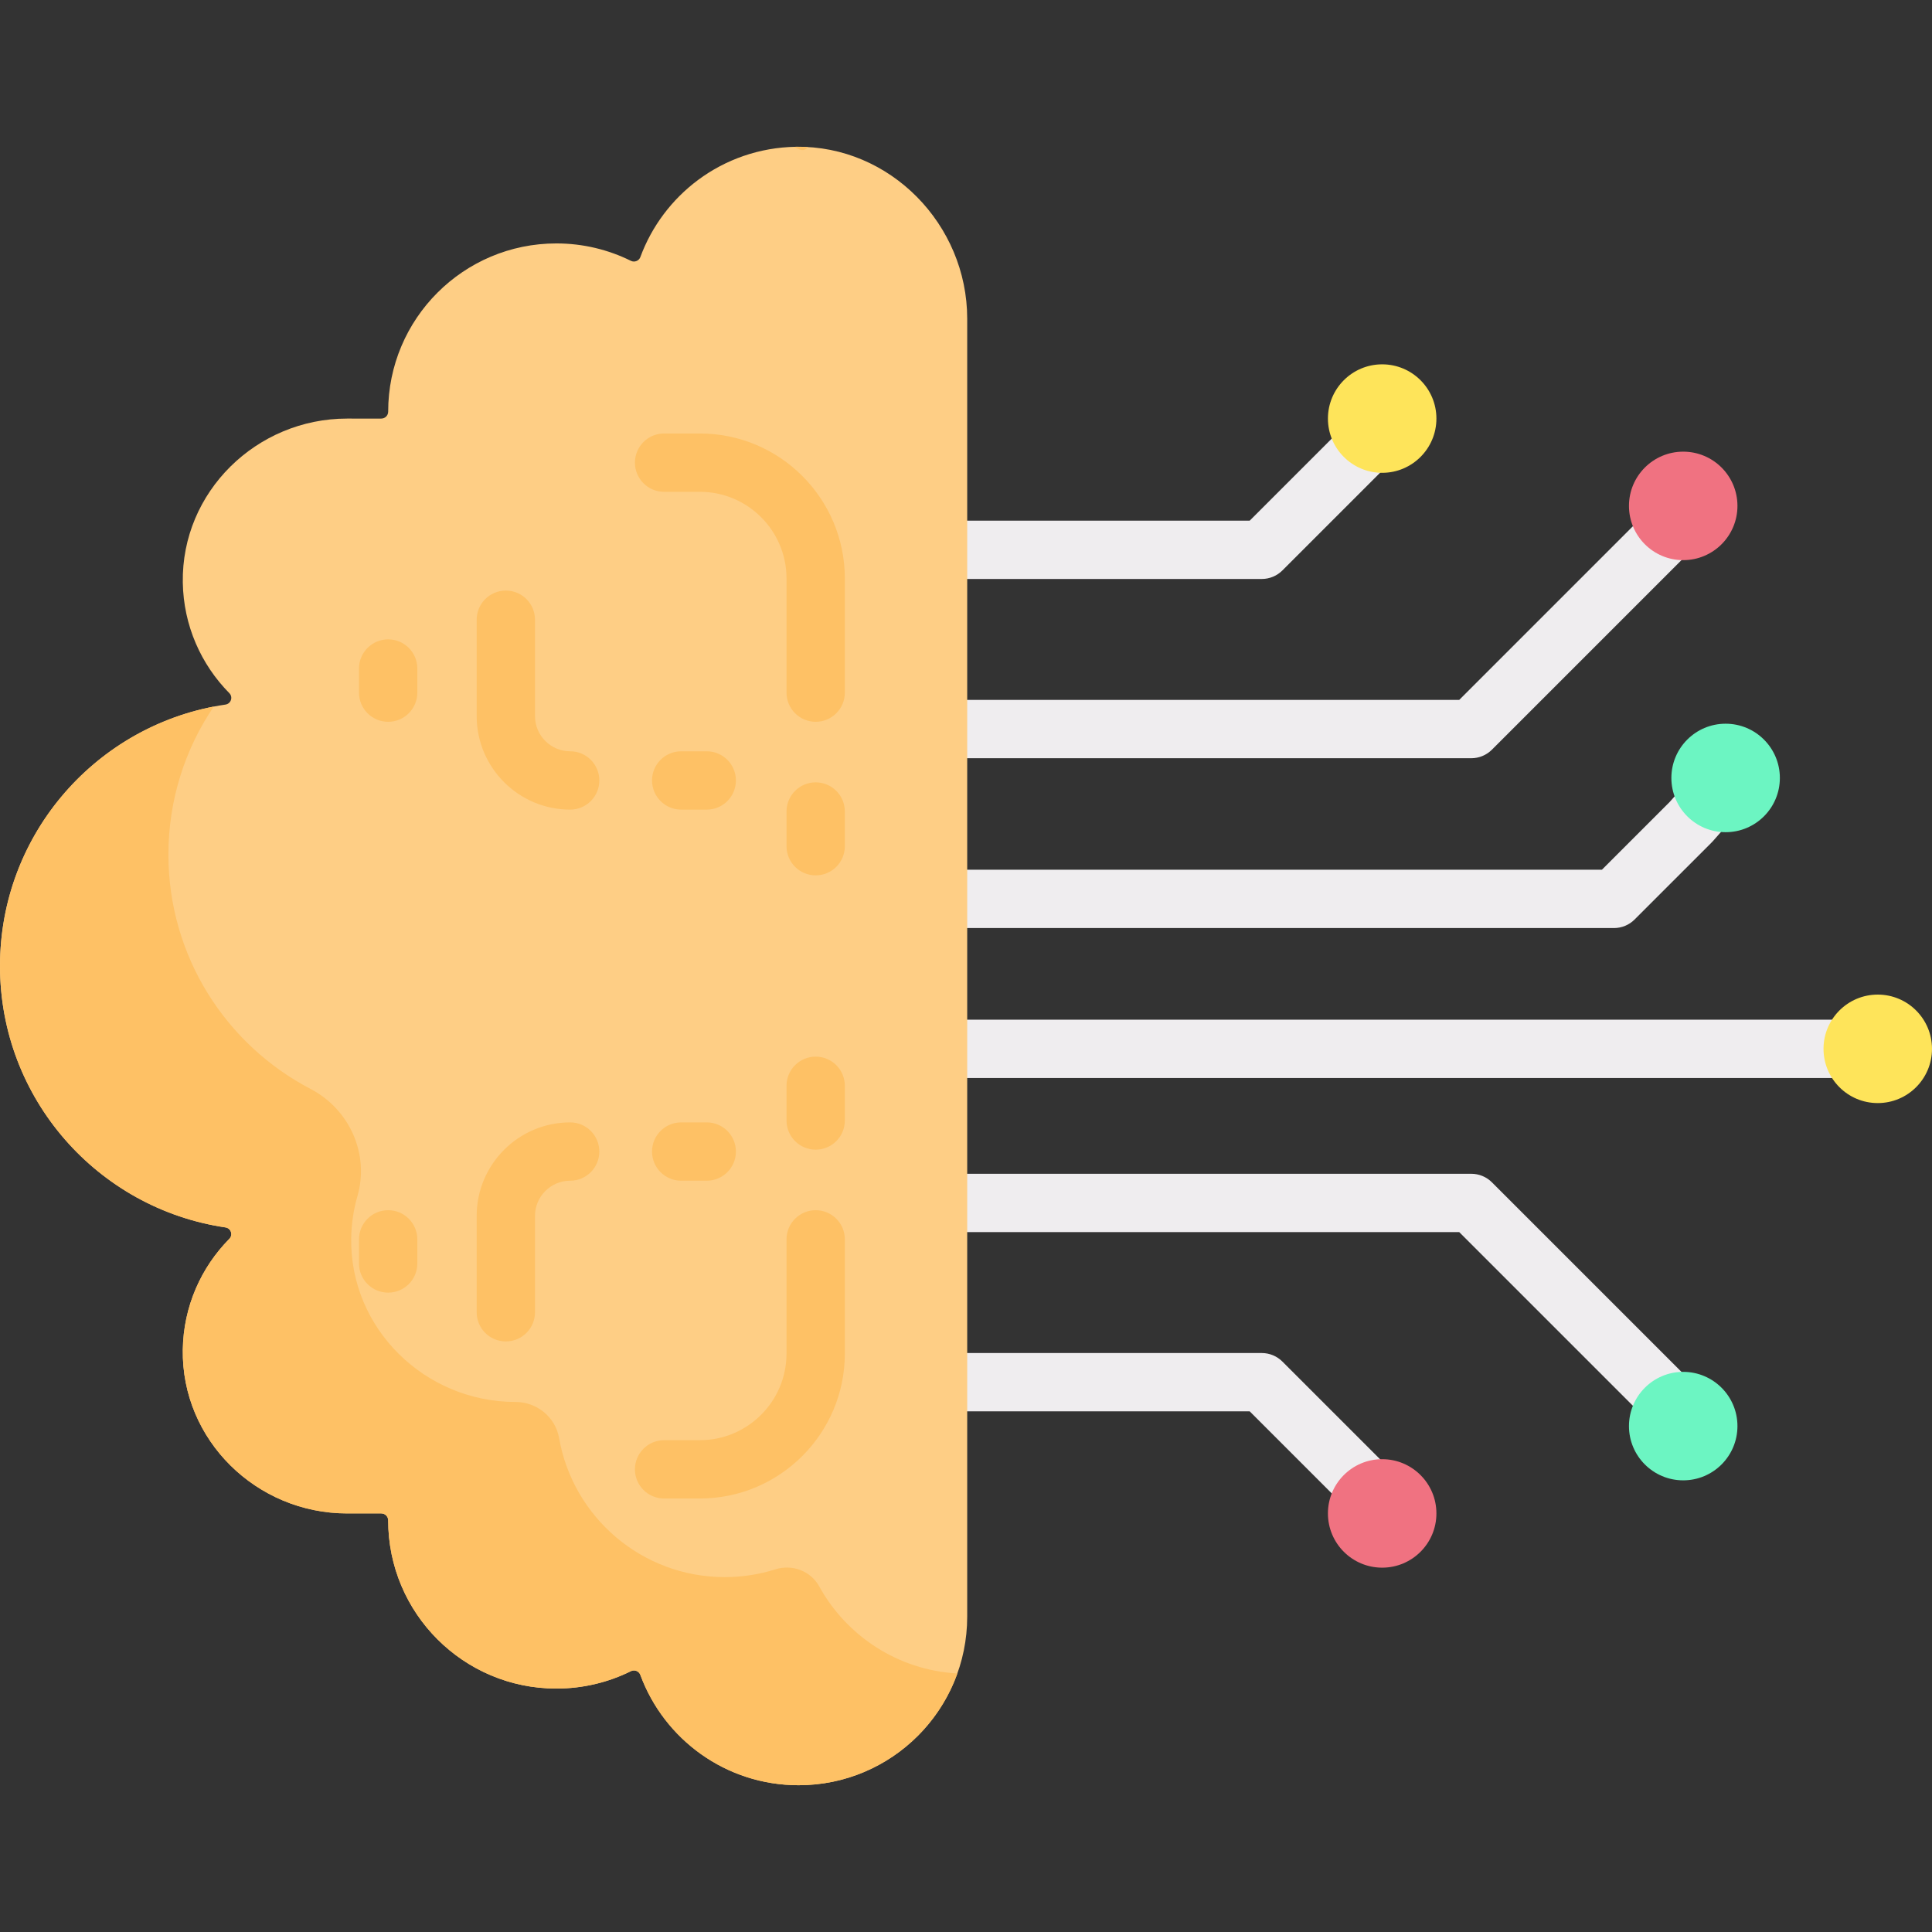 <svg id="Capa_1" enable-background="new 0 0 496.921 496.921" height="512" viewBox="0 0 496.921 496.921" width="512" xmlns="http://www.w3.org/2000/svg"><rect x="0" y="0" width="496.921" height="496.921" fill="#333333" stroke="none"/><g><g><path d="m359.685 398.154c-1.919 0-3.839-.732-5.303-2.197l-32.95-32.95h-109.823c-4.142 0-7.5-3.358-7.5-7.5s3.358-7.5 7.5-7.5h112.928c1.989 0 3.897.79 5.303 2.197l35.147 35.147c2.929 2.929 2.929 7.678 0 10.606-1.464 1.464-3.383 2.197-5.302 2.197z" fill="#efedef"/></g></g><g><g><path d="m435.918 374.394c-1.919 0-3.839-.732-5.303-2.197l-55.295-55.295h-161.06c-4.142 0-7.5-3.358-7.5-7.5s3.358-7.5 7.5-7.5h164.166c1.989 0 3.897.79 5.303 2.197l57.492 57.492c2.929 2.929 2.929 7.678 0 10.606-1.464 1.465-3.384 2.197-5.303 2.197z" fill="#efedef"/></g></g><g><g><path d="m483.019 277.266h-271.249c-4.142 0-7.5-3.358-7.5-7.5s3.358-7.5 7.5-7.5h271.249c4.142 0 7.5 3.358 7.5 7.5s-3.358 7.5-7.5 7.5z" fill="#efedef"/></g></g><g><g><path d="m415.124 238.699h-207.234c-4.142 0-7.5-3.358-7.5-7.5s3.358-7.5 7.5-7.5h204.127l17.471-17.471 10.575-12c2.739-3.107 7.478-3.407 10.585-.668 3.108 2.738 3.407 7.478.668 10.585l-10.731 12.178c-.104.118-.212.233-.324.345l-19.835 19.834c-1.405 1.407-3.313 2.197-5.302 2.197z" fill="#efedef"/></g></g><g><g><path d="m378.426 195.019h-149.053c-4.142 0-7.5-3.358-7.5-7.5s3.358-7.5 7.5-7.5h145.947l54.768-54.769c2.929-2.929 7.678-2.929 10.606 0 2.929 2.929 2.929 7.678 0 10.606l-56.965 56.965c-1.406 1.408-3.313 2.198-5.303 2.198z" fill="#efedef"/></g></g><g><g><path d="m324.538 148.914h-124.814c-4.142 0-7.5-3.358-7.5-7.5s3.358-7.5 7.5-7.5h121.707l30.911-30.911c2.929-2.929 7.678-2.929 10.606 0 2.929 2.929 2.929 7.678 0 10.606l-33.108 33.108c-1.405 1.407-3.313 2.197-5.302 2.197z" fill="#efedef"/></g></g><g id="XMLID_171_"><g><path d="m98.06 107.66c.983 0 1.78-.797 1.78-1.78 0-23.9 19.37-43.27 43.26-43.27 6.882 0 13.386 1.615 19.164 4.474.936.463 2.074.02 2.435-.96 2.937-7.972 8.136-14.836 14.831-19.824 7.055-5.247 15.771-8.403 25.206-8.545 24.216-.364 44.034 19.999 44.034 44.218v333.827c0 11.98-4.86 22.82-12.7 30.67-7.85 7.85-18.7 12.7-30.67 12.7-18.685 0-34.602-11.811-40.702-28.374-.361-.98-1.498-1.423-2.434-.96-5.778 2.859-12.283 4.474-19.164 4.474-23.89 0-43.26-19.37-43.26-43.27 0-.983-.797-1.78-1.78-1.78h-8.786c-23.297 0-42.63-18.858-42.258-42.153.177-11.091 4.714-21.124 11.968-28.467 1.008-1.02.419-2.733-1-2.942-32.805-4.834-57.984-33.09-57.984-67.238s25.179-62.403 57.984-67.238c1.419-.209 2.007-1.922 1-2.942-7.254-7.343-11.791-17.376-11.968-28.467-.371-23.294 18.961-42.153 42.258-42.153z" fill="#fece85"/></g></g><g fill="#fec165"><path d="m210.713 408.038c-2.193-3.98-6.932-5.77-11.264-4.4-4.113 1.3-8.491 2.004-13.033 2.004-21.329 0-39.055-15.44-42.611-35.758-.946-5.404-5.73-9.292-11.216-9.292-23.297 0-42.63-18.859-42.258-42.153.06-3.748.618-7.376 1.61-10.82 3.119-10.821-2.069-22.324-12.053-27.533-21.734-11.34-36.572-34.081-36.572-60.295 0-14.105 4.305-27.198 11.66-38.057-31.323 6.069-54.976 33.63-54.976 66.726 0 34.148 25.179 62.403 57.984 67.238 1.419.209 2.007 1.922 1 2.942-7.254 7.343-11.791 17.376-11.968 28.467-.371 23.294 18.961 42.153 42.258 42.153h8.786c.977 0 1.78.786 1.78 1.763-.009 23.908 19.364 43.287 43.26 43.287 6.881 0 13.385-1.615 19.163-4.474.936-.463 2.075-.02 2.436.96 6.1 16.562 22.017 28.373 40.701 28.373 11.97 0 22.82-4.85 30.67-12.7 4.481-4.486 7.982-9.952 10.165-16.046-15.325-.863-28.519-9.676-35.522-22.385z"/><path d="m205.581 38.417c.804.398 1.754.124 2.236-.582-1.019-.059-2.044-.095-3.081-.08-.184.003-.366.014-.55.019.467.211.937.416 1.395.643z"/></g><g fill="#fec165"><path d="m99.838 164.446c-4.142 0-7.5 3.358-7.5 7.5v6.205c0 4.142 3.358 7.5 7.5 7.5s7.5-3.358 7.5-7.5v-6.205c0-4.142-3.358-7.5-7.5-7.5z"/><path d="m99.838 311.269c-4.142 0-7.5 3.358-7.5 7.5v6.205c0 4.142 3.358 7.5 7.5 7.5s7.5-3.358 7.5-7.5v-6.205c0-4.142-3.358-7.5-7.5-7.5z"/><path d="m180.015 111.495h-9.208c-4.142 0-7.5 3.358-7.5 7.5s3.358 7.5 7.5 7.5h9.208c12.287 0 22.283 9.996 22.283 22.283v29.373c0 4.142 3.358 7.5 7.5 7.5s7.5-3.358 7.5-7.5v-29.373c0-20.558-16.725-37.283-37.283-37.283z"/><path d="m209.798 201.223c-4.142 0-7.5 3.358-7.5 7.5v8.926c0 4.142 3.358 7.5 7.5 7.5s7.5-3.358 7.5-7.5v-8.926c0-4.143-3.358-7.5-7.5-7.5z"/><path d="m146.652 193.237c-4.99 0-9.049-4.06-9.049-9.049v-24.792c0-4.142-3.358-7.5-7.5-7.5s-7.5 3.358-7.5 7.5v24.792c0 13.261 10.789 24.049 24.049 24.049 4.142 0 7.5-3.358 7.5-7.5s-3.358-7.5-7.5-7.5z"/><path d="m175.202 208.237h6.577c4.142 0 7.5-3.358 7.5-7.5s-3.358-7.5-7.5-7.5h-6.577c-4.142 0-7.5 3.358-7.5 7.5s3.358 7.5 7.5 7.5z"/><path d="m209.798 311.269c-4.142 0-7.5 3.358-7.5 7.5v29.373c0 12.287-9.996 22.283-22.283 22.283h-9.208c-4.142 0-7.5 3.358-7.5 7.5s3.358 7.5 7.5 7.5h9.208c20.558 0 37.283-16.725 37.283-37.283v-29.373c0-4.142-3.358-7.5-7.5-7.5z"/><path d="m209.798 271.772c-4.142 0-7.5 3.358-7.5 7.5v8.926c0 4.142 3.358 7.5 7.5 7.5s7.5-3.358 7.5-7.5v-8.926c0-4.142-3.358-7.5-7.5-7.5z"/><path d="m146.652 288.684c-13.261 0-24.049 10.789-24.049 24.049v24.792c0 4.142 3.358 7.5 7.5 7.5s7.5-3.358 7.5-7.5v-24.792c0-4.99 4.06-9.049 9.049-9.049 4.142 0 7.5-3.358 7.5-7.5s-3.358-7.5-7.5-7.5z"/><path d="m175.202 303.684h6.577c4.142 0 7.5-3.358 7.5-7.5s-3.358-7.5-7.5-7.5h-6.577c-4.142 0-7.5 3.358-7.5 7.5s3.358 7.5 7.5 7.5z"/></g><circle cx="355.502" cy="107.66" fill="#fee45a" r="13.951"/><circle cx="432.931" cy="130.121" fill="#f07281" r="13.951"/><circle cx="482.97" cy="269.766" fill="#fee45a" r="13.951"/><circle cx="443.838" cy="200.094" fill="#6cf5c2" r="13.951"/><circle cx="355.502" cy="389.261" fill="#f07281" r="13.951"/><circle cx="432.931" cy="366.8" fill="#6cf5c2" r="13.951"/></svg>
